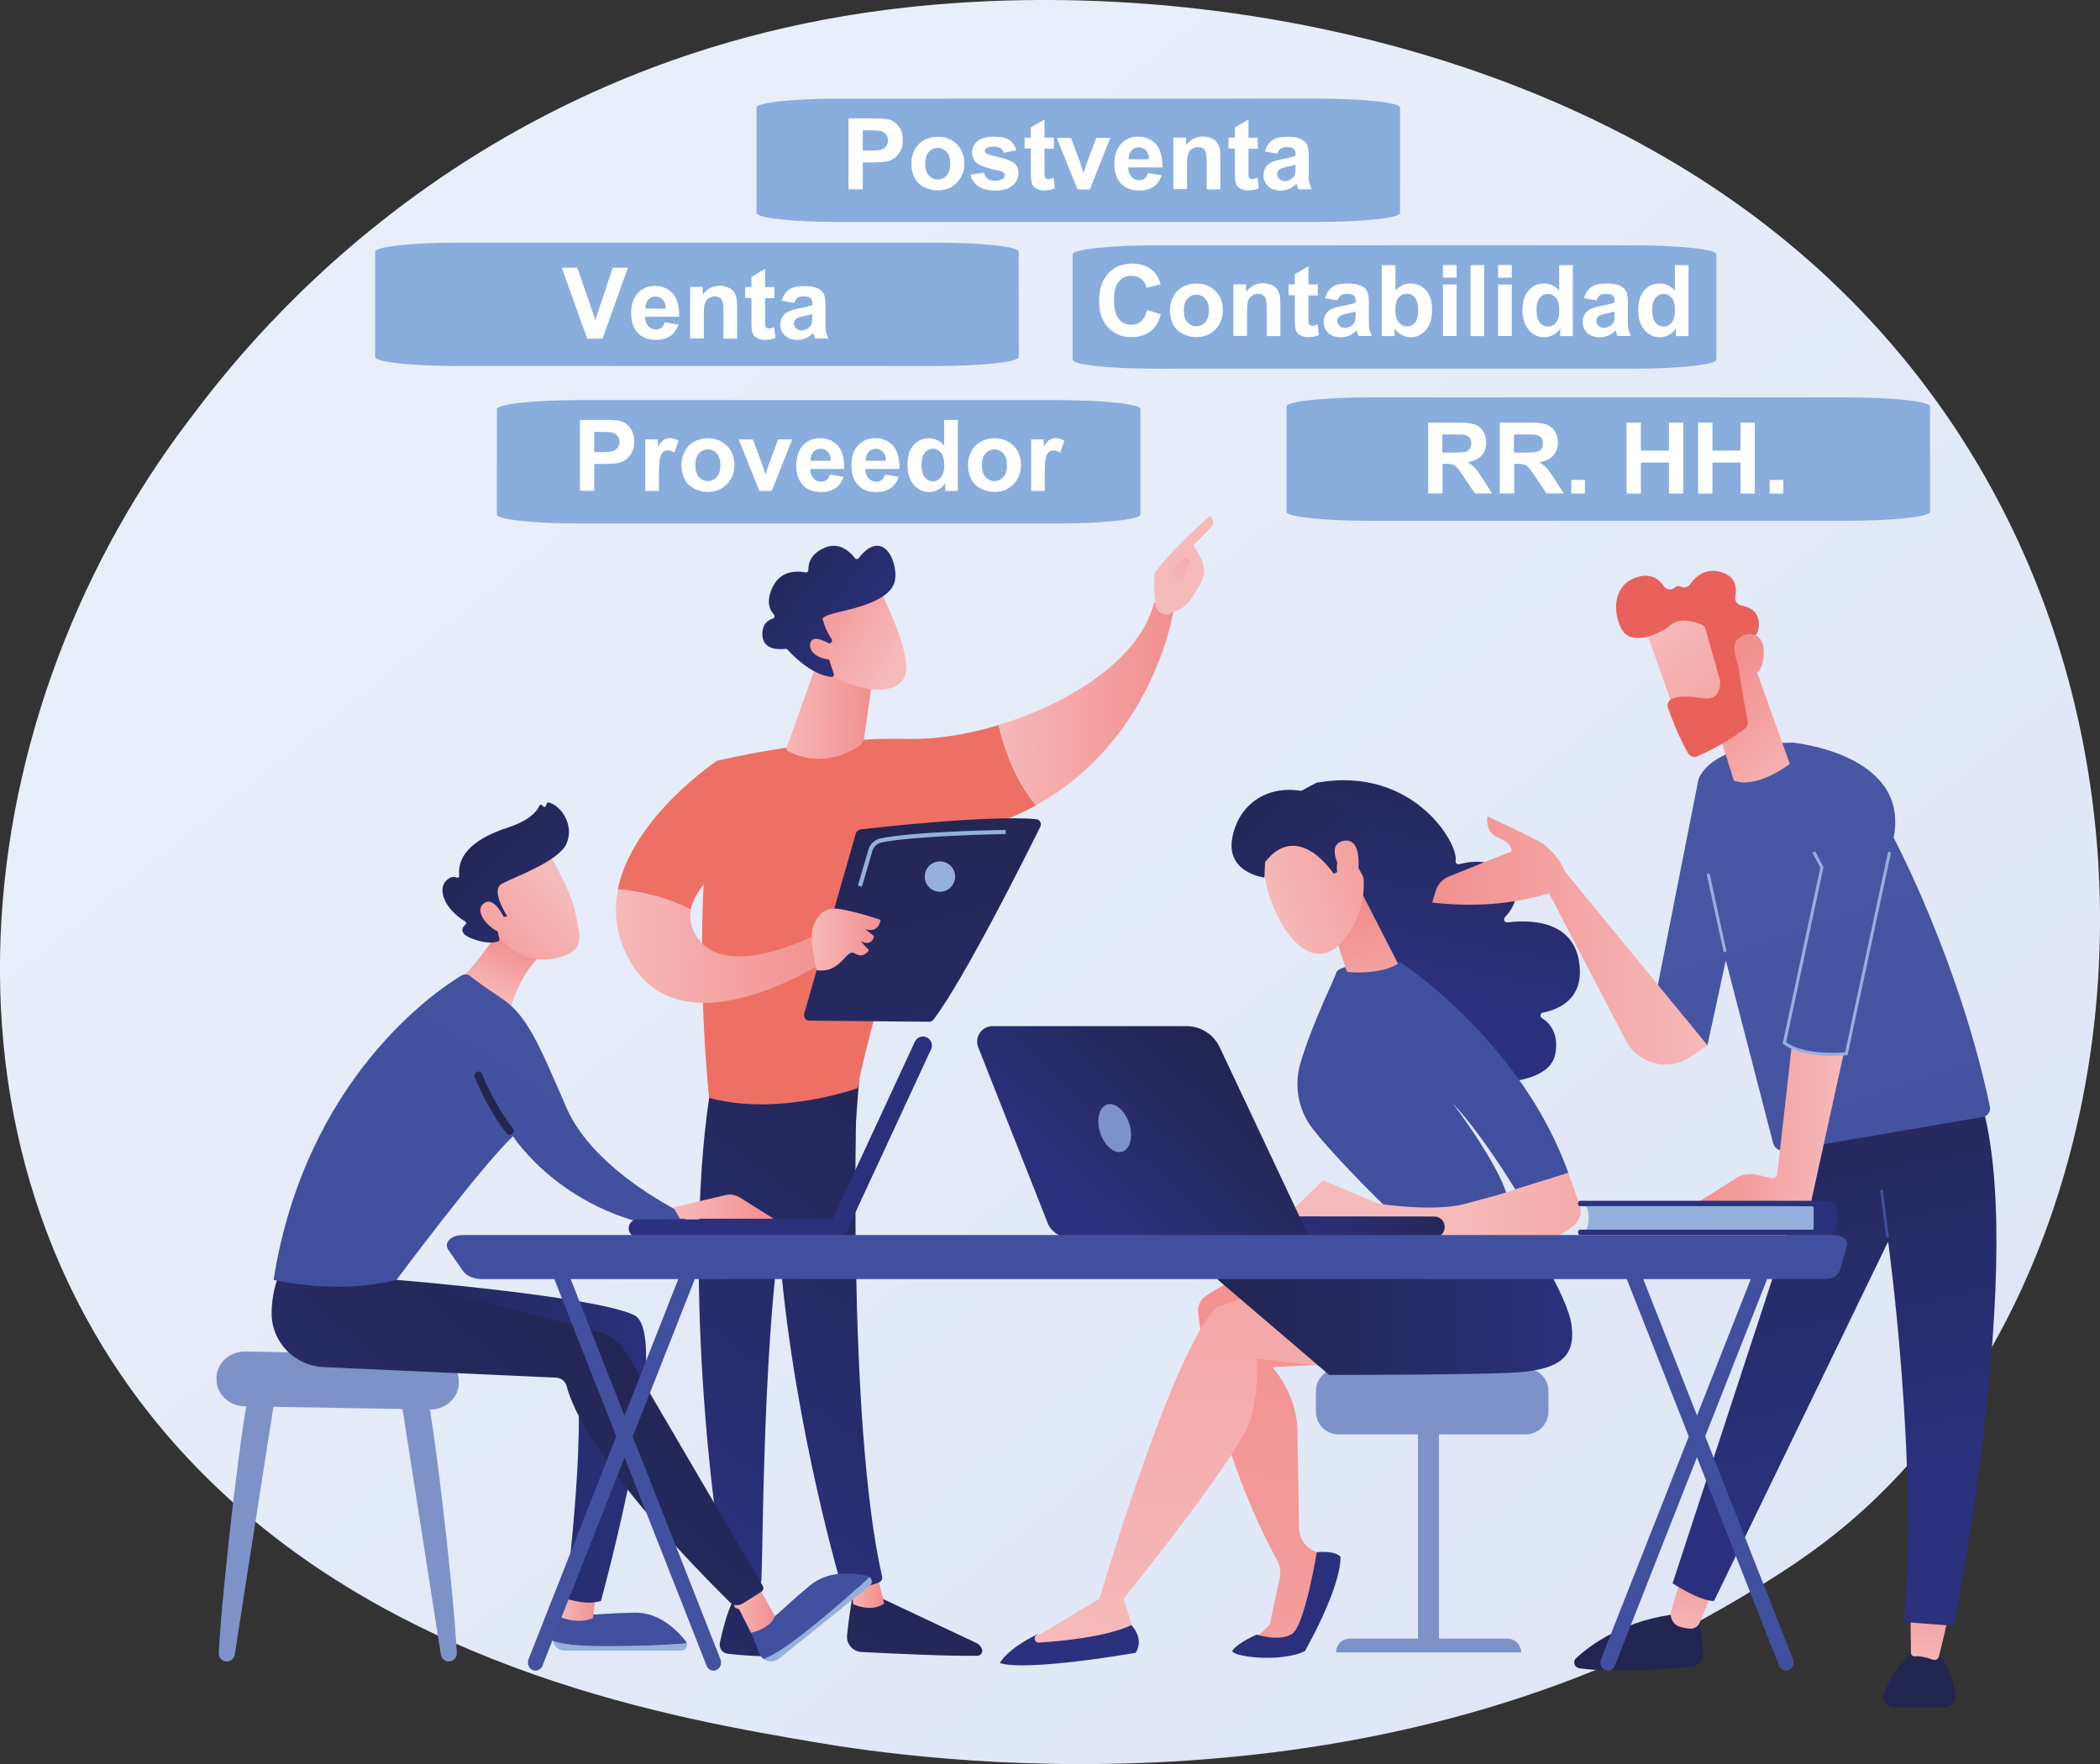 <?xml version="1.0" encoding="UTF-8"?><svg id="Layer_2" xmlns="http://www.w3.org/2000/svg" xmlns:xlink="http://www.w3.org/1999/xlink" viewBox="0 0 164.44 138.14"><rect x="0" y="0" width="164.44" height="138.14" fill="#333333" stroke="none"/><defs><linearGradient id="linear-gradient" x1="175.99" y1="188.11" x2="43.13" y2="23.11" gradientUnits="userSpaceOnUse"><stop offset="0" stop-color="#dae1f3"/><stop offset="1" stop-color="#e9effa"/></linearGradient><linearGradient id="linear-gradient-2" x1="5071.91" y1="119.51" x2="5041.87" y2="152.19" gradientTransform="translate(-4994.43 -45.49) rotate(.54)" gradientUnits="userSpaceOnUse"><stop offset="0" stop-color="#232551"/><stop offset="1" stop-color="#2a307b"/></linearGradient><linearGradient id="linear-gradient-3" x1="5062.16" y1="121.94" x2="5064.83" y2="121.94" gradientTransform="translate(-4994.43 -45.49) rotate(.54)" gradientUnits="userSpaceOnUse"><stop offset="0" stop-color="#f7baba"/><stop offset="1" stop-color="#f2908f"/></linearGradient><linearGradient id="linear-gradient-4" x1="5074.28" y1="82.55" x2="5048.71" y2="117.2" xlink:href="#linear-gradient-2"/><linearGradient id="linear-gradient-5" x1="5065.17" y1="113.31" x2="5035.12" y2="146" xlink:href="#linear-gradient-2"/><linearGradient id="linear-gradient-6" x1="5052.54" y1="121.8" x2="5054.85" y2="121.8" xlink:href="#linear-gradient-3"/><linearGradient id="linear-gradient-7" x1="5069.72" y1="79.19" x2="5044.16" y2="113.84" xlink:href="#linear-gradient-2"/><linearGradient id="linear-gradient-8" x1="3820.22" y1="-109.23" x2="3796.66" y2="-68.4" gradientTransform="translate(3782.89) rotate(-180) scale(1 -1)" gradientUnits="userSpaceOnUse"><stop offset="0" stop-color="#f2908f"/><stop offset="1" stop-color="#ee7065"/></linearGradient><linearGradient id="linear-gradient-9" x1="5073.14" y1="52.31" x2="5086.78" y2="52.31" xlink:href="#linear-gradient-3"/><linearGradient id="linear-gradient-10" x1="1576.22" y1="49.09" x2="1585.37" y2="69.91" gradientTransform="translate(1665.52 18.71) rotate(-179.46) scale(1 -1)" xlink:href="#linear-gradient-3"/><linearGradient id="linear-gradient-11" x1="5086.71" y1="43.09" x2="5090.53" y2="37.22" xlink:href="#linear-gradient-3"/><linearGradient id="linear-gradient-12" x1="3828.24" y1="-104.6" x2="3804.68" y2="-63.77" xlink:href="#linear-gradient-8"/><linearGradient id="linear-gradient-13" x1="5043.31" y1="71.62" x2="5060.56" y2="71.62" xlink:href="#linear-gradient-3"/><linearGradient id="linear-gradient-14" x1="5056.56" y1="53.18" x2="5063.38" y2="53.18" xlink:href="#linear-gradient-3"/><linearGradient id="linear-gradient-15" x1="-2529.32" y1="1308.84" x2="-2531.87" y2="1300.44" gradientTransform="translate(1110.65 -2599.49) rotate(-41.21)" xlink:href="#linear-gradient-3"/><linearGradient id="linear-gradient-16" x1="-2531.62" y1="1294.19" x2="-2529.49" y2="1306.36" gradientTransform="translate(1110.65 -2599.49) rotate(-41.21)" xlink:href="#linear-gradient-2"/><linearGradient id="linear-gradient-17" x1="-2531.92" y1="1308.81" x2="-2534.22" y2="1301.24" gradientTransform="translate(1110.65 -2599.49) rotate(-41.21)" xlink:href="#linear-gradient-3"/><linearGradient id="linear-gradient-18" x1="4775.74" y1="63.08" x2="4785.26" y2="102.75" gradientTransform="translate(-4705.66)" xlink:href="#linear-gradient-2"/><linearGradient id="linear-gradient-19" x1="4769.22" y1="73.58" x2="4774.61" y2="73.58" gradientTransform="translate(-4705.66)" xlink:href="#linear-gradient-3"/><linearGradient id="linear-gradient-20" x1="47.35" y1="99.83" x2="48.47" y2="127.33" gradientUnits="userSpaceOnUse"><stop offset="0" stop-color="#4857a3"/><stop offset="1" stop-color="#40509e"/></linearGradient><linearGradient id="linear-gradient-21" x1="43.81" y1="125.7" x2="46.65" y2="125.7" gradientTransform="matrix(1,0,0,1,0,0)" xlink:href="#linear-gradient-3"/><linearGradient id="linear-gradient-22" x1="62.37" y1="99.23" x2="63.49" y2="126.71" xlink:href="#linear-gradient-20"/><linearGradient id="linear-gradient-23" x1="28.07" y1="112.86" x2="50.6" y2="112.86" gradientTransform="matrix(1,0,0,1,0,0)" xlink:href="#linear-gradient-2"/><linearGradient id="linear-gradient-24" x1="57.28" y1="125.94" x2="60.68" y2="125.94" gradientTransform="matrix(1,0,0,1,0,0)" xlink:href="#linear-gradient-3"/><linearGradient id="linear-gradient-25" x1="48.53" y1="103.47" x2="23.8" y2="131.51" gradientTransform="matrix(1,0,0,1,0,0)" xlink:href="#linear-gradient-2"/><linearGradient id="linear-gradient-26" x1="38.42" y1="78.07" x2="40.09" y2="73.84" gradientTransform="matrix(1,0,0,1,0,0)" xlink:href="#linear-gradient-3"/><linearGradient id="linear-gradient-27" x1="83.65" y1="24.59" x2="32.27" y2="102.89" xlink:href="#linear-gradient-20"/><linearGradient id="linear-gradient-28" x1="39.5" y1="85.01" x2="72.06" y2="30.74" gradientTransform="matrix(1,0,0,1,0,0)" xlink:href="#linear-gradient-2"/><linearGradient id="linear-gradient-29" x1="52.72" y1="94.49" x2="60.57" y2="94.49" gradientTransform="matrix(1,0,0,1,0,0)" xlink:href="#linear-gradient-3"/><linearGradient id="linear-gradient-30" x1="1908.6" y1="651.54" x2="1900.19" y2="657.98" gradientTransform="translate(-1933.74 -327.2) rotate(-7.5)" xlink:href="#linear-gradient-3"/><linearGradient id="linear-gradient-31" x1="1902.69" y1="646.46" x2="1910.3" y2="656.27" gradientTransform="translate(-1933.74 -327.2) rotate(-7.5)" xlink:href="#linear-gradient-2"/><linearGradient id="linear-gradient-32" x1="1907.55" y1="650.18" x2="1899.14" y2="656.62" gradientTransform="translate(-1933.74 -327.2) rotate(-7.5)" xlink:href="#linear-gradient-3"/><linearGradient id="linear-gradient-33" x1="-5490.83" y1="-1593.48" x2="-5511.82" y2="-1573.19" gradientTransform="translate(-9359.25 130.53) rotate(-177.17) scale(1.39 -1.39)" xlink:href="#linear-gradient-2"/><linearGradient id="linear-gradient-34" x1="-7815.17" y1="-1634.73" x2="-7836.16" y2="-1614.44" gradientTransform="translate(5462.62 -11349.46) rotate(-62.23) scale(1.39 -1.39)" xlink:href="#linear-gradient-2"/><linearGradient id="linear-gradient-35" x1="81.47" y1="182.25" x2="102.45" y2="98.36" gradientTransform="matrix(1,0,0,1,0,0)" xlink:href="#linear-gradient-3"/><linearGradient id="linear-gradient-36" x1="128.93" y1="79.47" x2="108.99" y2="113.04" gradientTransform="matrix(1,0,0,1,0,0)" xlink:href="#linear-gradient-2"/><linearGradient id="linear-gradient-37" x1="91.66" y1="129.19" x2="95.86" y2="66.62" gradientTransform="matrix(1,0,0,1,0,0)" xlink:href="#linear-gradient-3"/><linearGradient id="linear-gradient-38" x1="95.32" y1="101.77" x2="123.11" y2="101.77" gradientTransform="matrix(1,0,0,1,0,0)" xlink:href="#linear-gradient-2"/><linearGradient id="linear-gradient-39" x1="117.54" y1="72.7" x2="97.61" y2="106.27" gradientTransform="matrix(1,0,0,1,0,0)" xlink:href="#linear-gradient-2"/><linearGradient id="linear-gradient-40" x1="114.9" y1="55.34" x2="110.8" y2="76.85" gradientTransform="matrix(1,0,0,1,0,0)" xlink:href="#linear-gradient-2"/><linearGradient id="linear-gradient-41" x1="95.47" y1="124.96" x2="111.11" y2="89.88" xlink:href="#linear-gradient-20"/><linearGradient id="linear-gradient-42" x1="108.12" y1="82.25" x2="106.45" y2="71.5" gradientTransform="matrix(1,0,0,1,0,0)" xlink:href="#linear-gradient-3"/><linearGradient id="linear-gradient-43" x1="-2380.15" y1="3823.09" x2="-2369.19" y2="3830.53" gradientTransform="translate(-1509.13 -4135.56) rotate(-52.83)" xlink:href="#linear-gradient-3"/><linearGradient id="linear-gradient-44" x1="-2372.84" y1="3814.18" x2="-2376.93" y2="3835.68" gradientTransform="translate(-1509.13 -4135.56) rotate(-52.83)" xlink:href="#linear-gradient-2"/><linearGradient id="linear-gradient-45" x1="-2379.49" y1="3822.12" x2="-2368.53" y2="3829.56" gradientTransform="translate(-1509.13 -4135.56) rotate(-52.83)" xlink:href="#linear-gradient-3"/><linearGradient id="linear-gradient-46" x1="115" y1="94.45" x2="138.31" y2="94.45" gradientTransform="matrix(1,0,0,1,0,0)" xlink:href="#linear-gradient-3"/><linearGradient id="linear-gradient-47" x1="40.61" y1="245.5" x2="25.94" y2="249.52" gradientTransform="translate(62.75 -151.15) rotate(-2.83)" xlink:href="#linear-gradient-2"/><linearGradient id="linear-gradient-48" x1="95.59" y1="82.57" x2="85.18" y2="93.57" gradientTransform="matrix(1,0,0,1,0,0)" xlink:href="#linear-gradient-2"/><linearGradient id="linear-gradient-49" x1="-10634.22" y1="146.35" x2="-10634.07" y2="162.65" gradientTransform="translate(-10506.05) rotate(-180) scale(1 -1)" xlink:href="#linear-gradient-2"/><linearGradient id="linear-gradient-50" x1="-10638.15" y1="128.16" x2="-10639" y2="121.54" gradientTransform="translate(-10506.05) rotate(-180) scale(1 -1)" xlink:href="#linear-gradient-3"/><linearGradient id="linear-gradient-51" x1="-10656.24" y1="146.56" x2="-10656.08" y2="162.85" gradientTransform="translate(-10506.05) rotate(-180) scale(1 -1)" xlink:href="#linear-gradient-2"/><linearGradient id="linear-gradient-52" x1="-10656.63" y1="130.42" x2="-10657.45" y2="123.98" gradientTransform="translate(-10506.05) rotate(-180) scale(1 -1)" xlink:href="#linear-gradient-3"/><linearGradient id="linear-gradient-53" x1="137.61" y1="78.42" x2="145.24" y2="115.55" gradientTransform="matrix(1,0,0,1,0,0)" xlink:href="#linear-gradient-2"/><linearGradient id="linear-gradient-54" x1="-10657.13" y1="102.06" x2="-10656.2" y2="100.21" gradientTransform="translate(-10506.05) rotate(-180) scale(1 -1)" xlink:href="#linear-gradient-20"/><linearGradient id="linear-gradient-55" x1="-10641.95" y1="63.31" x2="-10657.78" y2="110.35" gradientTransform="translate(-10506.05) rotate(-180) scale(1 -1)" xlink:href="#linear-gradient-20"/><linearGradient id="linear-gradient-56" x1="-10650.4" y1="88.12" x2="-10638.86" y2="88.12" gradientTransform="translate(-10506.05) rotate(-180) scale(1 -1)" xlink:href="#linear-gradient-3"/><linearGradient id="linear-gradient-57" x1="-10639.76" y1="73.64" x2="-10618.2" y2="73.64" gradientTransform="translate(-10506.05) rotate(-180) scale(1 -1)" xlink:href="#linear-gradient-3"/><linearGradient id="linear-gradient-58" x1="-10647.52" y1="61.55" x2="-10640.02" y2="53.85" gradientTransform="translate(-10506.05) rotate(-180) scale(1 -1)" xlink:href="#linear-gradient-3"/><linearGradient id="linear-gradient-59" x1="-10636.64" y1="49" x2="-10646" y2="61.37" gradientTransform="translate(-10506.05) rotate(-180) scale(1 -1)" xlink:href="#linear-gradient-3"/><linearGradient id="linear-gradient-60" x1="144.85" y1="13.79" x2="134.98" y2="42.4" gradientUnits="userSpaceOnUse"><stop offset="0" stop-color="#e2483e"/><stop offset="1" stop-color="#e9615a"/></linearGradient><linearGradient id="linear-gradient-61" x1="-10650.34" y1="58.8" x2="-10642.84" y2="51.1" gradientTransform="translate(-10506.05) rotate(-180) scale(1 -1)" xlink:href="#linear-gradient-3"/><linearGradient id="linear-gradient-62" x1="23.88" y1="200.92" x2="51.67" y2="101.81" xlink:href="#linear-gradient-20"/><linearGradient id="linear-gradient-63" x1="25.33" y1="201.32" x2="53.12" y2="102.22" xlink:href="#linear-gradient-20"/><linearGradient id="linear-gradient-64" x1="101.73" y1="222.75" x2="129.53" y2="123.64" xlink:href="#linear-gradient-20"/><linearGradient id="linear-gradient-65" x1="103.19" y1="223.15" x2="130.98" y2="124.05" xlink:href="#linear-gradient-20"/><linearGradient id="linear-gradient-66" x1="140.94" y1="64.72" x2="136.48" y2="83.48" gradientTransform="matrix(1,0,0,1,0,0)" xlink:href="#linear-gradient-2"/><linearGradient id="linear-gradient-67" x1="58.12" y1="210.52" x2="85.91" y2="111.41" xlink:href="#linear-gradient-20"/></defs><g id="Capa_1"><path d="m145.38,118.71c-3.38,2.97-6.57,4.89-9.1,6.4-29.67,17.8-64.78,12.61-72.25,11.35-11.02-1.87-32.32-5.49-47.72-20.63C-6.98,92.92-3.35,56.83,14.72,33,18.03,28.65,35.49,4.46,70.98.58c21.48-2.35,46.51,2.39,64.64,15.09,38.06,26.66,35.35,80.52,9.76,103.04Z" style="fill:url(#linear-gradient);"/><path d="m66.83,124.55s-.33,1.76-.5,3.5c-.07.68.45,1.28,1.14,1.31,2.32.12,7.29.35,9.07.29.27,0,.45-.28.35-.53h0c-.08-.21-.24-.38-.44-.47l-8.17-3.85-1.45-.25Z" style="fill:url(#linear-gradient-2);"/><path d="m66.58,123.51l.23,2.11s1.43.68,2.42-.06l-.57-2.35-2.08.31Z" style="fill:url(#linear-gradient-3);"/><path d="m67.15,83.9c-.11.55-.84,27.45,1.92,39.54.05.2-.06.4-.24.47-.44.18-1.31.43-2.35.45-.32,0-.61-.2-.69-.51-.8-2.81-4.6-16.86-4.99-30.26-.43-14.97,0-.51,0-.51l.42-9.25,5.92.06Z" style="fill:url(#linear-gradient-4);"/><path d="m57.38,125.38s-.5.88-1.01,3.24c-.09.43.2.84.64.88.77.08,1.95.19,2.89.19.44,0,.78-.37.73-.81-.1-.86-.41-2.28-1.41-3.39l-1.85-.12Z" style="fill:url(#linear-gradient-5);"/><path d="m56.97,122.66l.55,3.19s.57.44,1.72.13l-.25-3.43-2.03.1Z" style="fill:url(#linear-gradient-6);"/><path d="m55.75,84.62c-2.49,14.17.18,35.09,1.1,39.19.06.25.26.45.51.49.43.08,1.14.14,1.84-.06.24-.07.41-.28.42-.53.16-3.31.12-23.6,2.39-31.6.12-.41.37-.76.71-1l4.28-2.98.37-4.89-11.64,1.38Z" style="fill:url(#linear-gradient-7);"/><path d="m71,57.86c-7.05-.18-14.85,1.71-14.85,1.71-2.22,12.24-.62,26.4-.62,26.4,5.44,1.48,11.62-.76,11.62-.76.96-5.12,5.33-19.5,5.33-19.5,3.45-.39,6.3-1.36,8.65-2.65-1.76-2.08-2.58-4.72-2.93-6.28-2.5.75-5.03,1.14-7.2,1.08Z" style="fill:url(#linear-gradient-8);"/><path d="m91.92,47.67c-.68-.84-1.56-.46-1.56-.46-1.08,4.37-6.55,7.87-12.16,9.56.35,1.56,1.17,4.2,2.93,6.28,9.32-5.13,10.79-15.38,10.79-15.38Z" style="fill:url(#linear-gradient-9);"/><path d="m91.75,47.88c.07.23-.77.57-1.26-.37-.01-.45-.27-2.39,0-2.75,1.46-1.95,4.27-4.38,4.27-4.38.47.47.07.92.07.92l-1.37,1.39c.28.51.62.95.77,1.57.12.47.04.97-.2,1.39-.24.42-.57.98-.88,1.41-.59.82-1.41.82-1.41.82Z" style="fill:url(#linear-gradient-10);"/><path d="m92.88,43.61l-1.24,1.03-.4,1.04,1.09,1.23s.39-2.06.67-2.5c.28-.44.14-.66-.12-.79Z" style="fill:url(#linear-gradient-11);"/><path d="m58.79,66.42l-2.64-6.85s-6.63,4.41-7.77,10.07c1.24.1,3.5.45,5.71,1.59.51-2.67,4.69-4.81,4.69-4.81Z" style="fill:url(#linear-gradient-12);"/><path d="m64.49,72.9s-7.43,4.11-9.89.52c-.51-.75-.63-1.48-.49-2.18-2.21-1.14-4.47-1.49-5.71-1.59-.34,1.71-.19,3.53.8,5.38,4.29,8.04,16.26-.29,16.26-.29l-.96-1.83Z" style="fill:url(#linear-gradient-13);"/><path d="m63.91,52.07l-2.31,6.46c-.04.11,0,.23.1.28.61.34,2.8,1.34,5.47-.32.28-.17.47-.46.51-.78l.78-5.61-4.57-.04Z" style="fill:url(#linear-gradient-14);"/><path d="m68.85,46.11s2.42,4.66,2.09,6.53-3.38,1.71-6.04.16l-1.82-5.02,5.77-1.67Z" style="fill:url(#linear-gradient-15);"/><path d="m65.04,50.34c.11-.05.15-.18.09-.28-.2-.3-.56-.92-.67-1.46,0,0-.44-.29,1.13-.65,1.57-.36,3.92-.92,4.42-2.25.49-1.3-.74-4.59-2.77-2-.08.1-.23.1-.3,0-.33-.43-1.18-1.33-2.39-.8-1.13.49-1.27,1.32-1.25,1.73,0,.12-.11.22-.23.19-.57-.11-1.93-.22-2.58,1.17-.54,1.15-.2,1.81.11,2.13.1.1.05.28-.08.32-.37.11-.86.42-.82,1.3.06,1.21,1.41,1.12,1.8,1.07.06,0,.13.01.17.06.33.37,1.8,1.94,3.41,2.14.14.02.25-.12.21-.25l-.68-2.04c-.03-.09.01-.2.11-.24l.35-.15Z" style="fill:url(#linear-gradient-16);"/><path d="m65.32,50.63s-1.74-1.22-1.88-.21c-.14,1.01,1.57,1.48,2.41,1.11l-.53-.91Z" style="fill:url(#linear-gradient-17);"/><path d="m62.97,79.39l4.05-14.14c.05-.16.18-.28.35-.3.73-.09,2.86-.33,5.31-.53,2.96-.25,6.39-.45,8.44-.28.29.02.47.33.34.6-1.17,2.36-5.97,11.96-8.37,15.11-.08.1-.2.16-.33.16l-9.39-.09c-.27,0-.47-.26-.39-.53Z" style="fill:url(#linear-gradient-18);"/><path d="m63.95,75.97s-.56-2.32-.34-3.14c.23-.82.67-1.88,2.14-1.65,1.47.24,3.2.85,3.2.85,0,0-.09,1.07-1.2.73l.69.54s-.1.86-1.04.4l.64.71s-.41.7-1.1.25c-.69-.45-1.03,1.59-3,1.31Z" style="fill:url(#linear-gradient-19);"/><circle cx="73.6" cy="68.64" r="1.19" style="fill:#95b0dd;"/><path d="m67.48,69.43l-.3-.09.82-2.8c.13-.46.5-.8.96-.89,2.61-.55,9.5-.66,9.79-.66v.32c-.07,0-7.14.12-9.72.66-.34.07-.62.33-.72.67l-.82,2.8Z" style="fill:#95b0dd;"/><path d="m19.55,109c-.43.64-2.15,15.1-2.42,20.44-.02.36.27.66.63.66h0c.31,0,.58-.23.62-.54l3.14-20.11-1.98-.46Z" style="fill:#7e92ca;"/><path d="m33.35,109c.43.64,2.15,15.1,2.42,20.44.02.36-.27.66-.63.66h0c-.31,0-.58-.23-.62-.54l-3.14-20.11,1.98-.46Z" style="fill:#7e92ca;"/><path d="m16.96,107.87v.16c-.01,1.13.97,2.07,2.19,2.09l14.5.25c1.21.02,2.21-.85,2.27-1.97v-.14c.07-1.17-.92-2.15-2.18-2.17l-14.51-.26c-1.24-.02-2.26.9-2.28,2.05Z" style="fill:#7e92ca;"/><path d="m47.51,128.91c-2.58,0-3.72-.22-4.23-.42.1.42.48.76.95.76h9.12c.31,0,.5-.29.43-.56-1.04.08-3.25.23-6.27.23Z" style="fill:#95b0dd;"/><path d="m53.78,128.69c-.01-.05-.04-.11-.07-.16-.7-.89-2.09-2.28-3.99-2.25-2.78.04-3.75.34-5.91.02l-.51,1.69c-.05.17-.05.34-.01.5.51.2,1.65.42,4.23.42,3.02,0,5.23-.14,6.27-.23Z" style="fill:url(#linear-gradient-20);"/><path d="m44.43,124.47l-.62,2.13s1.39.63,2.61.12l.24-1.84-2.22-.41Z" style="fill:url(#linear-gradient-21);"/><path d="m63.34,127.57c-2.01,1.61-3.04,2.16-3.56,2.32.34.27.84.29,1.21,0l7.11-5.71c.24-.19.21-.54-.02-.7-.76.72-2.39,2.21-4.75,4.1Z" style="fill:#95b0dd;"/><path d="m68.09,123.47s-.09-.06-.16-.07c-1.09-.25-3.05-.46-4.51.75-2.14,1.77-2.71,2.61-4.6,3.72l.66,1.63c.07.17.17.3.3.4.52-.16,1.55-.71,3.56-2.32,2.36-1.89,3.99-3.39,4.75-4.1Z" style="fill:url(#linear-gradient-22);"/><path d="m31.04,100.22s15.44,1.26,18.6,2.75c3.17,1.49-2.58,22.38-2.58,22.38,0,0-.86.42-2.78-.18,0,0,1.97-15.42.5-18.76l-16.71-2.73,2.97-3.46Z" style="fill:url(#linear-gradient-23);"/><path d="m57.28,124.93c.14.13,1.53,2.93,1.53,2.93,0,0,1.55-.34,1.86-1.31l-1.39-2.53-2,.91Z" style="fill:url(#linear-gradient-24);"/><path d="m21.75,100.09s-.5,1.21-.48,2.82c.03,2.22,1.82,4.03,4.04,4.14l18.25.83c.38.02.71.28.81.66.43,1.66,2.52,6.75,12.77,16.91.27.27.7.32,1.02.11l1.46-.92c.15-.1.2-.3.11-.45l-10.62-18.14c-.56-.92-1.45-1.59-2.5-1.85l-15.55-3.98-9.3-.13Z" style="fill:url(#linear-gradient-25);"/><path d="m39.73,71.75s-1.95,3.46-3.95,5.13l4.12,2.3s.93-3.66,3.05-4.73l-3.22-2.7Z" style="fill:url(#linear-gradient-26);"/><path d="m21.42,100.22s4.93,1.2,9.63,0c0,0,6.58-8.84,9.12-11.25,0,0,4.06,6.41,13.1,7.32l.5-1.13s-7.19-3.32-9.41-8.41c-2.21-5.1-3.1-7.27-5.12-8.6-1.25-.83-2.01-1.39-2.39-1.7-.21-.17-.51-.19-.74-.05-2.14,1.3-12.2,8.2-14.69,23.82Z" style="fill:url(#linear-gradient-27);"/><path d="m39.9,88.85c-.1,0-.19-.04-.25-.12-1.57-2.04-2.44-4.3-2.48-4.39-.06-.16.02-.35.18-.41.16-.06.35.02.41.18,0,.02.88,2.27,2.39,4.24.11.14.08.34-.06.44-.06.04-.12.07-.19.07Z" style="fill:url(#linear-gradient-28);"/><path d="m52.72,94.57l1.02-.27,3.09-.72c.37-.09.76-.02,1.09.18l2.66,1.67h-7.33s-.51-.87-.51-.87Z" style="fill:url(#linear-gradient-29);"/><path d="m42.83,66.57s1.9,3.16,2.23,4.9c.33,1.74.86,2.84-1.13,3.46-1.99.62-3.83-.17-4.99-1.79,0,0-1.81-2.51-1.63-3.66.18-1.15,5.52-2.91,5.52-2.91Z" style="fill:url(#linear-gradient-30);"/><path d="m39.47,71.79l.26-.03s-1.34-2.03-.46-2.54c.88-.5,4.47-1.74,5.09-3.16.6-1.36-.3-2.9-1.38-3.22-.07-.02-.14.02-.17.09l-.06.17c-.04.12-.21.12-.26,0h0c-.05-.11-.2-.11-.25,0-.19.42-.77,1.15-2.49,1.71-2.45.79-3.97,2.03-3.79,3.77.01.11-.1.19-.2.14-.2-.09-.5-.1-.86.28-.61.67-.13,2.14,1.54,3.17.08.05.09.16.02.22-.25.21-.6.69.53,1.12,1.16.44,1.79.29,2.02.2.06-.03.1-.09.09-.16l-.3-1.52c-.02-.08.04-.15.12-.17l.55-.07Z" style="fill:url(#linear-gradient-31);"/><path d="m39.58,72.1s-.84-2.07-1.72-1.34c-.88.73.81,2.33,1.6,2.31l.12-.97Z" style="fill:url(#linear-gradient-32);"/><path d="m49.89,96.88s.02,0,.04,0l15.67-.02c.39,0,.7-.31.7-.7s-.32-.71-.7-.7l-15.67.02c-.39,0-.7.31-.7.7s.3.68.67.7Z" style="fill:url(#linear-gradient-33);"/><path d="m71.66,81.54s-.01.02-.02.03l-6.59,14.21c-.16.35-.01.77.34.93.35.16.77.01.93-.34l6.59-14.21c.16-.35.01-.77-.34-.93-.34-.16-.74-.02-.91.31Z" style="fill:url(#linear-gradient-34);"/><rect x="111.03" y="111.16" width="1.65" height="17.88" style="fill:#7e92ca;"/><path d="m119.1,129.39h-14.48c0-.6.48-1.08,1.08-1.08h12.33c.59,0,1.08.48,1.08,1.08h0Z" style="fill:#7e92ca;"/><path d="m104.82,107.15h14.65c.98,0,1.78.8,1.78,1.78v1.61c0,.98-.8,1.78-1.78,1.78h-14.65c-.98,0-1.78-.8-1.78-1.78v-1.61c0-.98.8-1.78,1.78-1.78Z" style="fill:#7e92ca;"/><path d="m99.65,99.24s-2.46.38-5.22,2.23c-.43.29-.67.8-.61,1.32.33,2.62,1.69,11.1,6.18,19.39.24.44.3.95.2,1.43l-.78,3.63-1.44,1.35h3.72l2.48-6.71-1.06-.34c-.82-.26-1.39-1.02-1.4-1.88l-.12-7.19c.11-3.21-1.97-5.42-1.97-5.42l5.94-.29-5.92-7.52Z" style="fill:url(#linear-gradient-35);"/><path d="m96.52,129.23c-.34.44,3.65,1.03,5.66.06,0,0,2.79-4.86,2.79-7.36,0,0-.22-.51-1.86-.39,0,0-.94,5.75-1.93,6.4-.99.64-2.77.06-2.77.06,0,0-1.4.58-1.9,1.23Z" style="fill:url(#linear-gradient-36);"/><path d="m104.82,107.15c-.03-.05-6.4-.77-6.4-.77,0,0,.21,1.94-.44,4.6-.65,2.67-10,14.21-10,14.21l.98,3.11c-3.03,1.05-6.01,1.22-8.95.54l6.08-3.65s5.69-19.38,9.17-22.83l6.38-2.21,3.18,6.99Z" style="fill:url(#linear-gradient-37);"/><path d="m119.1,95.88s3.67,5.46,3.97,7.95c.3,2.49-1,3.5-4.86,3.67-3.85.17-14.13.16-14.13.16l-8.77-7.5s6.39-2.28,8.05-2.93c1.66-.65,15.73-1.36,15.73-1.36Z" style="fill:url(#linear-gradient-38);"/><path d="m88.59,127.26s1.05,1.02.34,2.16c0,0-8.36,1.48-10.63.81,0,0,.47-1.08,3.03-2.3l-.19.14c-.24.18-.1.56.2.55,1.68-.1,5.17-.41,7.25-1.36Z" style="fill:url(#linear-gradient-39);"/><path d="m103.21,61.27c7.5-1.28,11.03,4.84,10.77,6.13-.03.17.13.31.29.27.86-.23,2.76-.52,3.94.95,1.04,1.3.26,2.54-.37,3.21-.15.16-.02.43.2.4,1.58-.2,5.02-.25,5.59,2.97.53,3-1.57,3.85-2.81,4.09-.21.04-.26.32-.08.43.62.39,1.34,1.2,1.05,2.8-.45,2.51-5.37,2.3-5.95,2.27-.04,0-.07-.01-.1-.03l-7.88-4.49c-.06-.04-.1-.1-.12-.17l-1.59-9.19c-.01-.07.01-.15.06-.21l-5.14-7.25c-1.87-.27,2.04-2.19,2.13-2.2Z" style="fill:url(#linear-gradient-40);"/><path d="m109.18,95.16s-4.27-4.07-6.38-6.76c-1.14-1.46-1.49-3.37-.97-5.15.96-3.23,2.67-6.58,2.82-7.11.24-.8,5.03-.77,5.03-.77,0,0,9.43,6.12,13.13,16.48l-4.16,1.29s-2.46-4.13-4.89-6.75c0,0,4.21,5.56,4.36,7.84l-8.94.92Z" style="fill:url(#linear-gradient-41);"/><path d="m104.08,71.68c.05.17,1.3,4.31,1.4,4.4.1.09,2.74.23,3.99-.62l-3.09-6.04-2.3,2.26Z" style="fill:url(#linear-gradient-42);"/><path d="m99.07,66.35s-.61,2.38,1.07,5.57c1.67,3.19,3.56,3.19,4.6,2.17,1.04-1.02,2.31-2.76,2.01-5.84-.3-3.09-6.8-4.91-7.67-1.89Z" style="fill:url(#linear-gradient-43);"/><path d="m104.43,68.41s-2.77-4.24-5.37-.9l-.05,1.21s-3.05-.36-2.51-3.15c.53-2.79,3.17-4.54,6.56-3.33,3.39,1.21,5.33,2.45,5.55,4.88.22,2.43-1.71,1.9-1.71,1.9,0,0-.63-1.71-1.53-1.89-.9-.18-.66,1.16-.66,1.16l-.27.13Z" style="fill:url(#linear-gradient-44);"/><path d="m105.14,68.35s-1.44-2.17.04-2.5c1.47-.32,1.25,2.12,1.09,3.02l-1.12-.52Z" style="fill:url(#linear-gradient-45);"/><path d="m100.47,95.46l3.14-3.03,4.34,1.83s4.32.67,6.8,0l2.47-.67,5.59-1.74.88,2.48c.22.63,0,1.33-.55,1.72-.48.34-1.05.72-1.41.88-.74.32-18.15-.22-18.15-.22l-3.12-1.25Z" style="fill:url(#linear-gradient-46);"/><path d="m112.35,96.89s-.03,0-.04,0l-18.21-.02c-.45,0-.81-.37-.81-.82,0-.45.37-.82.82-.81l18.21.02c.45,0,.81.37.81.82,0,.44-.34.79-.77.81Z" style="fill:url(#linear-gradient-47);"/><path d="m77.73,80.35h15.17c1.12,0,2.14.65,2.61,1.66l7.01,14.87h-18.85c-.72,0-1.37-.44-1.63-1.11l-5.44-13.76c-.31-.79.27-1.66,1.13-1.66Z" style="fill:url(#linear-gradient-48);"/><path d="m88.42,87.97c.33,1.02.09,2.01-.54,2.21-.63.2-1.4-.46-1.73-1.48-.33-1.02-.09-2.01.54-2.21.63-.2,1.4.46,1.73,1.48Z" style="fill:#7e92ca;"/><path d="m133.11,127.13s.19,1.06.27,2.32c.03.54-.37,1-.9,1.06-1.86.18-6.11.51-8.82.12-.38-.06-.53-.52-.25-.78,1.12-1.04,3.81-3.07,8.25-3.51l1.45.79Z" style="fill:url(#linear-gradient-49);"/><path d="m134.04,124.74l-.94,2.31c-.13.32-.45.51-.79.48-.23-.02-.5-.07-.77-.15-.53-.16-.83-.72-.67-1.26l.71-2.38,2.46,1Z" style="fill:url(#linear-gradient-50);"/><path d="m150.15,128.97s-1.89,1.58-2.62,3.6c-.2.56.22,1.14.82,1.14h3.88c.57,0,1-.51.91-1.07-.25-1.4-.96-3.67-2.98-3.68Z" style="fill:url(#linear-gradient-51);"/><path d="m152.49,126.92s-.38,1.69-.67,2.8c-.05.2-.27.31-.47.24-.59-.21-1.07-.3-1.41-.26-.16.02-.3-.11-.3-.27l-.04-2.8,2.89.29Z" style="fill:url(#linear-gradient-52);"/><path d="m142.45,88.96l-11.48,35.02s2.2,1.44,3.25,1.38l13.63-28.14s2.39,17.34,1.23,29.79l3.91.3s6.35-31.81,1.54-42.71l-12.08,4.37Z" style="fill:url(#linear-gradient-53);"/><path d="m147.79,96.91s0,0,.01,0c.06,0,.1-.06.1-.12l-.45-3.54c0-.06-.06-.1-.12-.1-.06,0-.1.06-.1.12l.45,3.54c0,.06.06.1.11.1Z" style="fill:url(#linear-gradient-54);"/><path d="m140.3,58.14s9.3.83,7.98,7.45c0,0,5.14,9.67,7.54,21.07.08.37-.17.73-.54.8l-15.49,2.65c-.43.07-.84-.19-.95-.61l-3.7-14.3-1.44,6.65-4.58-1.19,3.86-19.54s.54-2.85,7.32-2.97Z" style="fill:url(#linear-gradient-55);"/><path d="m135.07,74.56s.02,0,.02,0c.06-.01.1-.07.09-.14l-1.29-5.93c-.01-.06-.07-.1-.14-.09-.06.01-.1.07-.09.14l1.29,5.93c.01.05.06.09.11.09Z" style="fill:#95b0dd;"/><path d="m136.01,92.2c.49-.27,1.06-.34,1.6-.21l1.08.27c.23.06.46-.1.48-.33l1.12-9.92c1.39.66,3.41.58,4.07.53l-2.57,11.7h-8.98l3.2-2.03Z" style="fill:url(#linear-gradient-56);"/><path d="m112.15,70.67l.27-.9c.16-.52.54-.94,1.04-1.14l4.91-1.97s.07-.63-1.04-1.06c-1.11-.43-.85-1.67-.85-1.67,0,0,1.52.69,3.74,1.79,1.27.63,1.99,1.74,2.36,2.57l11.12,13.56-1.31.9c-1.72,1.18-4.08.6-5.06-1.24l-6.03-11.56c-3.02.91-6.09,1.08-9.17.72Z" style="fill:url(#linear-gradient-57);"/><path d="m137.29,51.82l2.86,8s-2.53,1.98-4.38,1.31l-1.44-4.59s1.1-5.61,2.96-4.73Z" style="fill:url(#linear-gradient-58);"/><path d="m128.75,48.94c0,.12,2.75,7.8,2.75,7.8l4.35-1.67-1.53-7.66s-5.57-.54-5.57,1.53Z" style="fill:url(#linear-gradient-59);"/><path d="m133.56,49.28l1.12,3.97s.02.1.02.15c0,.32-.08,1.44-1.22,1.29-1.03-.14-1.97-.25-2.57.03-.27.13-.4.44-.3.72.25.7.84,2.26,1.57,3.54.15.26.47.36.74.24.82-.37,2.52-1.2,3.73-2.19.16-.13.24-.35.2-.55-.19-1.02-.76-4.11-.78-4.99-.02-.83.91-1.47,1.32-1.71.13-.08.23-.21.27-.36.13-.54.24-1.75-1.31-2.01-.32-.06-.53-.37-.47-.69.13-.64.09-1.58-1.13-1.93-1.23-.35-2.01.39-2.41.96-.16.23-.46.31-.71.19-.15-.07-.32-.07-.51.09-.26.21-.64.15-.83-.13-.36-.53-1.01-1.06-2.12-.7-1.97.64-1.87,2.9-1.15,4.13.72,1.23,2.81.42,3.8-.39.75-.62,1.9-.25,2.41-.04.16.07.28.21.33.37Z" style="fill:url(#linear-gradient-60);"/><path d="m136.47,52.93s-1.16-2.2-.39-2.89c.77-.69,2.07-.58,2.04,1.14-.04,2.14-1.64,1.75-1.64,1.75Z" style="fill:url(#linear-gradient-61);"/><path d="m143.45,82.68c.63,0,1.09-.05,1.14-.05h.08s3.39-15.8,3.39-15.8c.01-.06-.03-.12-.09-.14-.06-.01-.12.03-.14.09l-3.35,15.62c-.5.04-3.2.22-4.62-.78l2.93-13.72-.61-1.15c-.03-.06-.1-.08-.16-.05-.06.03-.08.1-.05.16l.57,1.08-2.95,13.78.06.04c1.03.77,2.68.92,3.78.92Z" style="fill:#95b0dd;"/><path d="m41.93,130.82c-.08,0-.16-.02-.23-.05-.3-.14-.44-.52-.31-.85l12.37-31.4c.13-.33.48-.48.78-.34.3.14.44.52.31.85l-12.37,31.4c-.1.24-.31.39-.54.39Z" style="fill:url(#linear-gradient-62);"/><path d="m55.87,130.82c-.23,0-.45-.15-.54-.39l-12.37-31.4c-.13-.33,0-.71.31-.85.3-.14.65,0,.77.34l12.37,31.4c.13.33,0,.71-.31.85-.08.04-.15.05-.23.05Z" style="fill:url(#linear-gradient-63);"/><path d="m125.91,130.82c-.08,0-.16-.02-.23-.05-.3-.14-.44-.52-.31-.85l12.37-31.4c.13-.33.48-.48.77-.34.3.14.44.52.31.85l-12.37,31.4c-.1.24-.31.39-.54.39Z" style="fill:url(#linear-gradient-64);"/><path d="m139.85,130.82c-.23,0-.45-.15-.54-.39l-12.37-31.4c-.13-.33,0-.71.31-.85.3-.14.65,0,.78.34l12.37,31.4c.13.33,0,.71-.31.85-.08.04-.16.05-.23.05Z" style="fill:url(#linear-gradient-65);"/><path d="m124.11,96.3h17.92v-1.85h-17.92c.38,0,.38,1.85,0,1.85Z" style="fill:#95b0dd;"/><path d="m141.87,96.3c.09,0,.17-.08.17-.17v-1.51c0-.09-.08-.17-.17-.17h-18.13c-.09,0-.17-.08-.17-.17v-.08c0-.09.08-.17.17-.17h19.33c.43,0,.77.35.77.77v1.18c0,.4-.33.73-.73.73h-19.37c-.09,0-.17-.08-.17-.17v-.08c0-.09.08-.17.17-.17h18.13Z" style="fill:url(#linear-gradient-66);"/><path d="m144.63,97.55c.06-.21-.02-.42-.22-.58-.2-.16-.5-.26-.82-.26H36.21c-.42,0-.8.14-1.03.37-.22.23-.25.53-.08.78l1.16,1.67c.27.38.84.63,1.48.63h105.11c.59,0,1.1-.28,1.21-.66l.57-1.95Z" style="fill:url(#linear-gradient-67);"/><path d="m73.29,19h-37.44c-3.58,0-6.47.32-6.47.7v8.26c0,.39,2.89.7,6.47.7h37.44c3.58,0,6.48-.32,6.48-.7v-8.26c0-.39-2.9-.7-6.48-.7" style="fill:#89addc;"/><path d="m45.98,26.52l-1.99-5.56h1.22l1.41,4.11,1.36-4.11h1.19l-1.99,5.56h-1.2Z" style="fill:#fff;"/><path d="m52.07,25.24l1.06.18c-.14.39-.35.69-.65.89-.29.2-.66.3-1.11.3-.7,0-1.22-.23-1.55-.69-.27-.37-.4-.83-.4-1.39,0-.67.17-1.19.52-1.57s.79-.57,1.32-.57c.6,0,1.07.2,1.42.59.35.4.51,1,.5,1.82h-2.67c0,.32.09.56.26.74.16.18.37.26.61.26.17,0,.31-.05.42-.14.11-.09.2-.24.26-.44Zm.06-1.08c0-.31-.09-.54-.24-.7-.15-.16-.34-.24-.55-.24-.23,0-.42.08-.58.25-.15.17-.23.4-.22.69h1.59Z" style="fill:#fff;"/><path d="m57.72,26.52h-1.07v-2.06c0-.43-.02-.72-.07-.84-.05-.13-.12-.23-.22-.3-.1-.07-.23-.11-.37-.11-.18,0-.35.05-.5.15-.15.1-.25.24-.3.4-.05.17-.08.48-.08.92v1.82h-1.07v-4.03h.99v.59c.35-.46.79-.68,1.33-.68.24,0,.45.04.65.13.19.08.34.19.44.32.1.13.17.28.21.45.04.17.06.41.06.72v2.5Z" style="fill:#fff;"/><path d="m60.64,22.5v.85h-.73v1.62c0,.33,0,.52.02.57.01.05.04.1.09.13.05.04.11.05.18.05.1,0,.24-.03.43-.1l.09.83c-.25.11-.53.16-.84.16-.19,0-.37-.03-.52-.1s-.27-.15-.34-.25c-.07-.1-.12-.24-.15-.42-.02-.12-.03-.37-.03-.75v-1.76h-.49v-.85h.49v-.8l1.07-.62v1.42h.73Z" style="fill:#fff;"/><path d="m62.18,23.72l-.97-.17c.11-.39.3-.68.56-.87.27-.19.66-.28,1.18-.28.48,0,.83.06,1.06.17.23.11.4.25.49.43.09.17.14.49.14.95v1.24c-.01.35,0,.62.04.78s.1.35.19.54h-1.05c-.03-.07-.06-.18-.1-.31-.02-.06-.03-.11-.04-.12-.18.18-.38.31-.58.4-.21.09-.43.13-.66.13-.41,0-.74-.11-.98-.34-.24-.23-.36-.51-.36-.85,0-.23.05-.43.16-.61.11-.18.26-.32.46-.41.2-.09.48-.18.85-.25.5-.09.84-.18,1.04-.26v-.11c0-.2-.05-.35-.15-.44-.1-.09-.29-.13-.57-.13-.19,0-.34.04-.44.11-.11.07-.19.21-.26.39Zm1.43.87c-.14.04-.35.1-.65.16-.3.06-.49.12-.58.19-.14.1-.21.22-.21.38s.05.28.17.39c.11.11.25.16.42.16.19,0,.38-.06.55-.19.13-.1.21-.21.25-.35.03-.09.04-.26.04-.52v-.21Z" style="fill:#fff;"/><path d="m103.15,7.72h-37.44c-3.58,0-6.47.32-6.47.7v8.26c0,.39,2.89.7,6.47.7h37.44c3.57,0,6.48-.32,6.48-.7v-8.26c0-.39-2.91-.7-6.48-.7" style="fill:#89addc;"/><path d="m66.44,14.83v-5.56h1.8c.68,0,1.13.03,1.33.08.32.08.58.26.8.54s.32.64.32,1.08c0,.34-.06.63-.19.86s-.28.42-.47.55c-.19.13-.38.22-.58.26-.27.05-.66.08-1.16.08h-.73v2.1h-1.12Zm1.12-4.62v1.58h.61c.44,0,.74-.03.89-.09.15-.06.27-.15.35-.27.08-.12.13-.27.13-.43,0-.2-.06-.37-.18-.5-.12-.13-.27-.21-.45-.25-.13-.02-.4-.04-.81-.04h-.54Z" style="fill:#fff;"/><path d="m71.36,12.76c0-.35.09-.7.26-1.03.17-.33.42-.58.74-.76.32-.17.68-.26,1.07-.26.61,0,1.11.2,1.5.59s.58.9.58,1.5-.2,1.11-.59,1.51c-.39.4-.89.6-1.48.6-.37,0-.72-.08-1.06-.25s-.59-.41-.76-.73c-.17-.32-.26-.71-.26-1.18Zm1.09.06c0,.4.09.71.28.92.19.21.42.32.7.32s.51-.11.7-.32c.19-.21.28-.52.28-.93s-.09-.7-.28-.91c-.19-.21-.42-.32-.7-.32s-.51.11-.7.32c-.19.21-.28.52-.28.92Z" style="fill:#fff;"/><path d="m75.98,13.68l1.07-.16c.05.21.14.36.28.47.14.11.33.16.58.16.28,0,.48-.05.62-.15.09-.07.14-.17.14-.29,0-.08-.03-.15-.08-.2-.05-.05-.17-.1-.36-.14-.86-.19-1.4-.36-1.63-.52-.32-.22-.48-.52-.48-.91,0-.35.14-.64.41-.88.28-.24.7-.36,1.28-.36s.96.09,1.23.27c.27.18.45.44.55.8l-1,.19c-.04-.16-.12-.28-.24-.36-.12-.08-.29-.12-.51-.12-.28,0-.48.04-.6.12-.08.06-.12.13-.12.22,0,.08.04.14.11.19.1.07.43.17,1,.3s.96.29,1.19.47c.22.19.33.45.33.79,0,.37-.15.69-.46.95-.31.27-.77.4-1.37.4-.55,0-.98-.11-1.3-.33-.32-.22-.53-.52-.63-.91Z" style="fill:#fff;"/><path d="m82.52,10.8v.85h-.73v1.62c0,.33,0,.52.02.57.01.05.04.1.09.13.05.04.11.05.18.05.1,0,.24-.03.43-.1l.09.83c-.25.11-.53.16-.84.16-.19,0-.37-.03-.52-.1s-.27-.15-.34-.25c-.07-.1-.12-.24-.15-.42-.02-.12-.03-.37-.03-.75v-1.76h-.49v-.85h.49v-.8l1.07-.62v1.42h.73Z" style="fill:#fff;"/><path d="m84.37,14.83l-1.62-4.03h1.12l.76,2.06.22.69c.06-.17.09-.29.11-.35.04-.11.07-.23.11-.34l.77-2.06h1.1l-1.6,4.03h-.96Z" style="fill:#fff;"/><path d="m89.91,13.55l1.06.18c-.14.39-.35.69-.65.89-.29.2-.66.3-1.11.3-.7,0-1.22-.23-1.55-.69-.27-.37-.4-.83-.4-1.39,0-.67.17-1.19.52-1.57s.79-.57,1.32-.57c.6,0,1.07.2,1.42.59.35.4.51,1,.5,1.82h-2.67c0,.32.09.56.26.74.16.18.37.26.61.26.17,0,.31-.05.42-.14.11-.09.2-.24.26-.44Zm.06-1.08c0-.31-.09-.54-.24-.7-.15-.16-.34-.24-.55-.24-.23,0-.42.08-.58.25-.15.17-.23.4-.22.69h1.59Z" style="fill:#fff;"/><path d="m95.56,14.83h-1.07v-2.06c0-.43-.02-.72-.07-.84-.05-.13-.12-.23-.22-.3-.1-.07-.23-.11-.37-.11-.18,0-.35.05-.5.15-.15.1-.25.24-.3.4-.05.17-.08.48-.08.92v1.82h-1.07v-4.03h.99v.59c.35-.46.79-.68,1.33-.68.24,0,.45.04.65.13.19.08.34.19.44.32.1.13.17.28.21.45.04.17.06.41.06.72v2.5Z" style="fill:#fff;"/><path d="m98.49,10.8v.85h-.73v1.62c0,.33,0,.52.02.57.01.05.04.1.09.13.05.04.11.05.18.05.1,0,.24-.03.43-.1l.09.83c-.25.11-.53.16-.84.16-.19,0-.37-.03-.52-.1s-.27-.15-.34-.25c-.07-.1-.12-.24-.15-.42-.02-.12-.03-.37-.03-.75v-1.76h-.49v-.85h.49v-.8l1.07-.62v1.42h.73Z" style="fill:#fff;"/><path d="m100.02,12.03l-.97-.17c.11-.39.3-.68.56-.87.27-.19.66-.28,1.18-.28.48,0,.83.06,1.06.17.23.11.4.25.49.43.09.17.14.49.14.95v1.24c-.01.35,0,.62.04.78s.1.35.19.54h-1.05c-.03-.07-.06-.18-.1-.31-.02-.06-.03-.11-.04-.12-.18.18-.38.31-.58.4-.21.09-.43.13-.66.13-.41,0-.74-.11-.98-.34-.24-.23-.36-.51-.36-.85,0-.23.05-.43.16-.61.11-.18.26-.32.46-.41.2-.09.48-.18.85-.25.5-.09.84-.18,1.04-.26v-.11c0-.2-.05-.35-.15-.44-.1-.09-.29-.13-.57-.13-.19,0-.34.04-.44.11-.11.07-.19.21-.26.39Zm1.43.87c-.14.04-.35.1-.65.16-.3.06-.49.12-.58.19-.14.1-.21.22-.21.38s.05.28.17.39c.11.11.25.16.42.16.19,0,.38-.06.55-.19.13-.1.21-.21.25-.35.03-.09.04-.26.04-.52v-.21Z" style="fill:#fff;"/><path d="m82.82,31.33h-37.44c-3.58,0-6.47.32-6.47.7v8.26c0,.39,2.89.7,6.47.7h37.44c3.58,0,6.48-.32,6.48-.7v-8.26c0-.39-2.9-.7-6.48-.7" style="fill:#89addc;"/><path d="m45.41,38.44v-5.56h1.8c.68,0,1.13.03,1.33.08.32.08.58.26.8.54s.32.64.32,1.08c0,.34-.06.63-.19.86s-.28.42-.47.55c-.19.13-.38.22-.58.26-.27.05-.66.08-1.16.08h-.73v2.1h-1.12Zm1.12-4.62v1.58h.61c.44,0,.74-.03.89-.09.15-.06.27-.15.35-.27.08-.12.13-.27.13-.43,0-.2-.06-.37-.18-.5-.12-.13-.27-.21-.45-.25-.13-.02-.4-.04-.81-.04h-.54Z" style="fill:#fff;"/><path d="m51.6,38.44h-1.07v-4.03h.99v.57c.17-.27.32-.45.46-.54.13-.09.29-.13.46-.13.24,0,.48.07.7.2l-.33.93c-.18-.12-.35-.17-.5-.17s-.28.04-.38.12-.19.23-.24.45c-.06.21-.09.67-.09,1.35v1.24Z" style="fill:#fff;"/><path d="m53.36,36.37c0-.35.09-.7.26-1.03.17-.33.42-.58.74-.76.32-.17.68-.26,1.07-.26.61,0,1.11.2,1.5.59s.58.9.58,1.5-.2,1.11-.59,1.51c-.39.4-.89.6-1.48.6-.37,0-.72-.08-1.06-.25s-.59-.41-.76-.73c-.17-.32-.26-.71-.26-1.18Zm1.09.06c0,.4.09.71.28.92.19.21.42.32.7.32s.51-.11.7-.32c.19-.21.28-.52.28-.93s-.09-.7-.28-.91c-.19-.21-.42-.32-.7-.32s-.51.11-.7.32c-.19.21-.28.52-.28.92Z" style="fill:#fff;"/><path d="m59.46,38.44l-1.62-4.03h1.12l.76,2.06.22.69c.06-.17.09-.29.11-.35.04-.11.07-.23.11-.34l.77-2.06h1.1l-1.6,4.03h-.96Z" style="fill:#fff;"/><path d="m65,37.16l1.06.18c-.14.39-.35.69-.65.89-.29.2-.66.3-1.11.3-.7,0-1.22-.23-1.55-.69-.27-.37-.4-.83-.4-1.39,0-.67.17-1.19.52-1.57s.79-.57,1.32-.57c.6,0,1.07.2,1.42.59.35.4.51,1,.5,1.82h-2.67c0,.32.09.56.26.74.16.18.37.26.61.26.17,0,.31-.05.42-.14.11-.09.2-.24.26-.44Zm.06-1.08c0-.31-.09-.54-.24-.7-.15-.16-.34-.24-.55-.24-.23,0-.42.08-.58.25-.15.17-.23.4-.22.69h1.59Z" style="fill:#fff;"/><path d="m69.32,37.16l1.06.18c-.14.39-.35.69-.65.89-.29.2-.66.3-1.11.3-.7,0-1.22-.23-1.55-.69-.27-.37-.4-.83-.4-1.39,0-.67.17-1.19.52-1.57s.79-.57,1.32-.57c.6,0,1.07.2,1.42.59.35.4.51,1,.5,1.82h-2.67c0,.32.09.56.26.74.16.18.37.26.61.26.17,0,.31-.05.42-.14.11-.09.2-.24.26-.44Zm.06-1.08c0-.31-.09-.54-.24-.7-.15-.16-.34-.24-.55-.24-.23,0-.42.08-.58.25-.15.17-.23.4-.22.69h1.59Z" style="fill:#fff;"/><path d="m75,38.44h-.99v-.59c-.16.23-.36.4-.58.51-.22.11-.45.17-.68.17-.46,0-.86-.19-1.19-.56-.33-.37-.5-.89-.5-1.56s.16-1.2.48-1.56c.32-.36.73-.53,1.22-.53.45,0,.84.19,1.17.56v-2h1.07v5.56Zm-2.84-2.1c0,.43.06.74.18.93.17.28.41.42.72.42.25,0,.45-.1.62-.31.17-.21.26-.52.26-.93,0-.46-.08-.8-.25-1-.17-.2-.38-.31-.64-.31s-.46.1-.63.3c-.17.2-.26.5-.26.9Z" style="fill:#fff;"/><path d="m75.8,36.37c0-.35.09-.7.26-1.03.17-.33.42-.58.74-.76.32-.17.68-.26,1.07-.26.61,0,1.11.2,1.5.59s.58.9.58,1.5-.2,1.11-.59,1.51c-.39.4-.89.6-1.48.6-.37,0-.72-.08-1.06-.25s-.59-.41-.76-.73c-.17-.32-.26-.71-.26-1.18Zm1.09.06c0,.4.09.71.28.92.19.21.42.32.7.32s.51-.11.7-.32c.19-.21.28-.52.28-.93s-.09-.7-.28-.91c-.19-.21-.42-.32-.7-.32s-.51.11-.7.32c-.19.21-.28.52-.28.92Z" style="fill:#fff;"/><path d="m81.81,38.44h-1.07v-4.03h.99v.57c.17-.27.32-.45.46-.54.13-.09.29-.13.46-.13.24,0,.48.07.7.2l-.33.93c-.18-.12-.35-.17-.5-.17s-.28.04-.38.12-.19.23-.24.45c-.06.21-.09.67-.09,1.35v1.24Z" style="fill:#fff;"/><path d="m127.92,19.21h-37.45c-3.58,0-6.47.32-6.47.7v8.26c0,.39,2.89.7,6.47.7h37.45c3.57,0,6.48-.32,6.48-.7v-8.26c0-.39-2.91-.7-6.48-.7" style="fill:#89addc;"/><path d="m89.81,24.27l1.09.34c-.17.61-.44,1.06-.83,1.35-.39.29-.88.44-1.48.44-.74,0-1.34-.25-1.82-.76-.48-.5-.71-1.19-.71-2.07,0-.92.24-1.64.72-2.16.48-.51,1.11-.77,1.88-.77.68,0,1.23.2,1.66.6.25.24.44.58.57,1.02l-1.11.27c-.07-.29-.2-.52-.41-.68-.21-.17-.46-.25-.76-.25-.41,0-.75.15-1,.44s-.38.78-.38,1.44c0,.7.13,1.2.38,1.5.25.3.58.45.99.45.3,0,.55-.09.77-.29.21-.19.37-.49.46-.89Z" style="fill:#fff;"/><path d="m91.61,24.25c0-.35.09-.7.26-1.03.17-.33.42-.58.74-.76.32-.17.68-.26,1.07-.26.61,0,1.11.2,1.5.59s.58.9.58,1.5-.2,1.11-.59,1.51c-.39.4-.89.6-1.48.6-.37,0-.72-.08-1.06-.25s-.59-.41-.76-.73c-.17-.32-.26-.71-.26-1.18Zm1.09.06c0,.4.09.71.28.92.19.21.42.32.7.32s.51-.11.7-.32c.19-.21.28-.52.28-.93s-.09-.7-.28-.91c-.19-.21-.42-.32-.7-.32s-.51.11-.7.32c-.19.21-.28.52-.28.92Z" style="fill:#fff;"/><path d="m100.26,26.32h-1.07v-2.06c0-.43-.02-.72-.07-.84-.05-.13-.12-.23-.22-.3-.1-.07-.23-.11-.37-.11-.18,0-.35.05-.5.15-.15.1-.25.24-.3.4-.05.17-.08.48-.08.92v1.82h-1.07v-4.03h.99v.59c.35-.46.79-.68,1.33-.68.24,0,.45.04.65.13.19.08.34.19.44.32.1.13.17.28.21.45.04.17.06.41.06.72v2.5Z" style="fill:#fff;"/><path d="m103.19,22.29v.85h-.73v1.62c0,.33,0,.52.02.57.01.05.04.1.09.13.05.04.11.05.18.05.1,0,.24-.03.43-.1l.09.83c-.25.11-.53.16-.84.16-.19,0-.37-.03-.52-.1s-.27-.15-.34-.25c-.07-.1-.12-.24-.15-.42-.02-.12-.03-.37-.03-.75v-1.76h-.49v-.85h.49v-.8l1.07-.62v1.42h.73Z" style="fill:#fff;"/><path d="m104.73,23.52l-.97-.17c.11-.39.3-.68.56-.87.27-.19.66-.28,1.18-.28.48,0,.83.06,1.06.17.23.11.4.25.49.43.09.17.14.49.14.95v1.24c-.01.35,0,.62.04.78s.1.35.19.54h-1.05c-.03-.07-.06-.18-.1-.31-.02-.06-.03-.11-.04-.12-.18.18-.38.31-.58.4-.21.09-.43.13-.66.13-.41,0-.74-.11-.98-.34-.24-.23-.36-.51-.36-.85,0-.23.05-.43.16-.61.11-.18.26-.32.46-.41.2-.09.48-.18.85-.25.5-.09.84-.18,1.04-.26v-.11c0-.2-.05-.35-.15-.44-.1-.09-.29-.13-.57-.13-.19,0-.34.04-.44.11-.11.07-.19.21-.26.39Zm1.43.87c-.14.04-.35.1-.65.16-.3.06-.49.12-.58.19-.14.1-.21.22-.21.38s.05.28.17.39c.11.11.25.16.42.16.19,0,.38-.06.55-.19.13-.1.21-.21.25-.35.03-.09.04-.26.04-.52v-.21Z" style="fill:#fff;"/><path d="m108.2,26.32v-5.56h1.07v2c.33-.37.72-.56,1.17-.56.49,0,.9.18,1.22.53.32.35.48.87.48,1.53s-.16,1.22-.49,1.59c-.33.37-.72.56-1.19.56-.23,0-.46-.06-.68-.17-.22-.12-.42-.29-.58-.51v.59h-.99Zm1.06-2.1c0,.42.07.73.2.92.18.28.43.42.74.42.23,0,.44-.1.6-.3.17-.2.25-.52.25-.95,0-.46-.08-.79-.25-1-.17-.2-.38-.31-.64-.31s-.47.1-.64.3c-.17.2-.25.5-.25.9Z" style="fill:#fff;"/><path d="m112.99,21.74v-.99h1.07v.99h-1.07Zm0,4.57v-4.03h1.07v4.03h-1.07Z" style="fill:#fff;"/><path d="m115.15,26.32v-5.56h1.07v5.56h-1.07Z" style="fill:#fff;"/><path d="m117.31,21.74v-.99h1.07v.99h-1.07Zm0,4.57v-4.03h1.07v4.03h-1.07Z" style="fill:#fff;"/><path d="m123.16,26.32h-.99v-.59c-.16.23-.36.4-.58.51-.22.11-.45.17-.68.17-.46,0-.86-.19-1.19-.56-.33-.37-.5-.89-.5-1.56s.16-1.2.48-1.56c.32-.36.73-.53,1.22-.53.45,0,.84.19,1.17.56v-2h1.07v5.56Zm-2.84-2.1c0,.43.06.74.18.93.17.28.41.42.72.42.25,0,.45-.1.62-.31.17-.21.26-.52.26-.93,0-.46-.08-.8-.25-1-.17-.2-.38-.31-.64-.31s-.46.1-.63.3c-.17.2-.26.5-.26.9Z" style="fill:#fff;"/><path d="m125.01,23.52l-.97-.17c.11-.39.3-.68.56-.87.27-.19.66-.28,1.18-.28.48,0,.83.06,1.06.17.23.11.4.25.49.43.09.17.14.49.14.95v1.24c-.01.35,0,.62.04.78s.1.35.19.54h-1.05c-.03-.07-.06-.18-.1-.31-.02-.06-.03-.11-.04-.12-.18.18-.38.31-.58.4-.21.09-.43.13-.66.13-.41,0-.74-.11-.98-.34-.24-.23-.36-.51-.36-.85,0-.23.05-.43.16-.61.11-.18.26-.32.46-.41.2-.09.48-.18.85-.25.5-.09.84-.18,1.04-.26v-.11c0-.2-.05-.35-.15-.44-.1-.09-.29-.13-.57-.13-.19,0-.34.04-.44.11-.11.07-.19.21-.26.39Zm1.43.87c-.14.04-.35.1-.65.16-.3.06-.49.12-.58.19-.14.1-.21.22-.21.38s.05.28.17.39c.11.11.25.16.42.16.19,0,.38-.06.55-.19.13-.1.21-.21.25-.35.03-.09.04-.26.04-.52v-.21Z" style="fill:#fff;"/><path d="m132.22,26.32h-.99v-.59c-.16.23-.36.4-.58.51-.22.11-.45.17-.68.17-.46,0-.86-.19-1.19-.56-.33-.37-.5-.89-.5-1.56s.16-1.2.48-1.56c.32-.36.73-.53,1.22-.53.45,0,.84.19,1.17.56v-2h1.07v5.56Zm-2.84-2.1c0,.43.06.74.18.93.17.28.41.42.72.42.25,0,.45-.1.62-.31.17-.21.26-.52.26-.93,0-.46-.08-.8-.25-1-.17-.2-.38-.31-.64-.31s-.46.1-.63.3c-.17.2-.26.5-.26.9Z" style="fill:#fff;"/><path d="m144.65,31.12h-37.44c-3.58,0-6.47.32-6.47.7v8.26c0,.39,2.89.7,6.47.7h37.44c3.58,0,6.48-.32,6.48-.7v-8.26c0-.39-2.91-.7-6.48-.7" style="fill:#89addc;"/><path d="m111.83,38.65v-5.56h2.36c.59,0,1.03.05,1.3.15.27.1.48.28.65.53.16.25.24.55.24.88,0,.42-.12.76-.37,1.03-.25.27-.61.44-1.1.51.24.14.44.3.6.47.16.17.37.47.64.9l.68,1.08h-1.34l-.81-1.21c-.29-.43-.49-.7-.59-.82-.11-.11-.22-.19-.34-.23-.12-.04-.31-.06-.56-.06h-.23v2.32h-1.12Zm1.12-3.21h.83c.54,0,.88-.02,1.01-.07.13-.04.24-.12.31-.24.08-.11.11-.25.11-.42,0-.19-.05-.34-.15-.45-.1-.11-.24-.19-.42-.22-.09-.01-.36-.02-.82-.02h-.88v1.41Z" style="fill:#fff;"/><path d="m117.44,38.65v-5.56h2.36c.59,0,1.03.05,1.3.15.27.1.48.28.65.53.16.25.24.55.24.88,0,.42-.12.76-.37,1.03-.25.27-.61.44-1.1.51.24.14.44.3.6.47.16.17.37.47.64.9l.68,1.08h-1.34l-.81-1.21c-.29-.43-.49-.7-.59-.82-.11-.11-.22-.19-.34-.23-.12-.04-.31-.06-.56-.06h-.23v2.32h-1.12Zm1.12-3.21h.83c.54,0,.88-.02,1.01-.07.13-.04.24-.12.31-.24.08-.11.11-.25.11-.42,0-.19-.05-.34-.15-.45-.1-.11-.24-.19-.42-.22-.09-.01-.36-.02-.82-.02h-.88v1.41Z" style="fill:#fff;"/><path d="m123.04,38.65v-1.07h1.07v1.07h-1.07Z" style="fill:#fff;"/><path d="m127.37,38.65v-5.56h1.12v2.19h2.2v-2.19h1.12v5.56h-1.12v-2.43h-2.2v2.43h-1.12Z" style="fill:#fff;"/><path d="m132.97,38.65v-5.56h1.12v2.19h2.2v-2.19h1.12v5.56h-1.12v-2.43h-2.2v2.43h-1.12Z" style="fill:#fff;"/><path d="m138.57,38.65v-1.07h1.07v1.07h-1.07Z" style="fill:#fff;"/></g></svg>